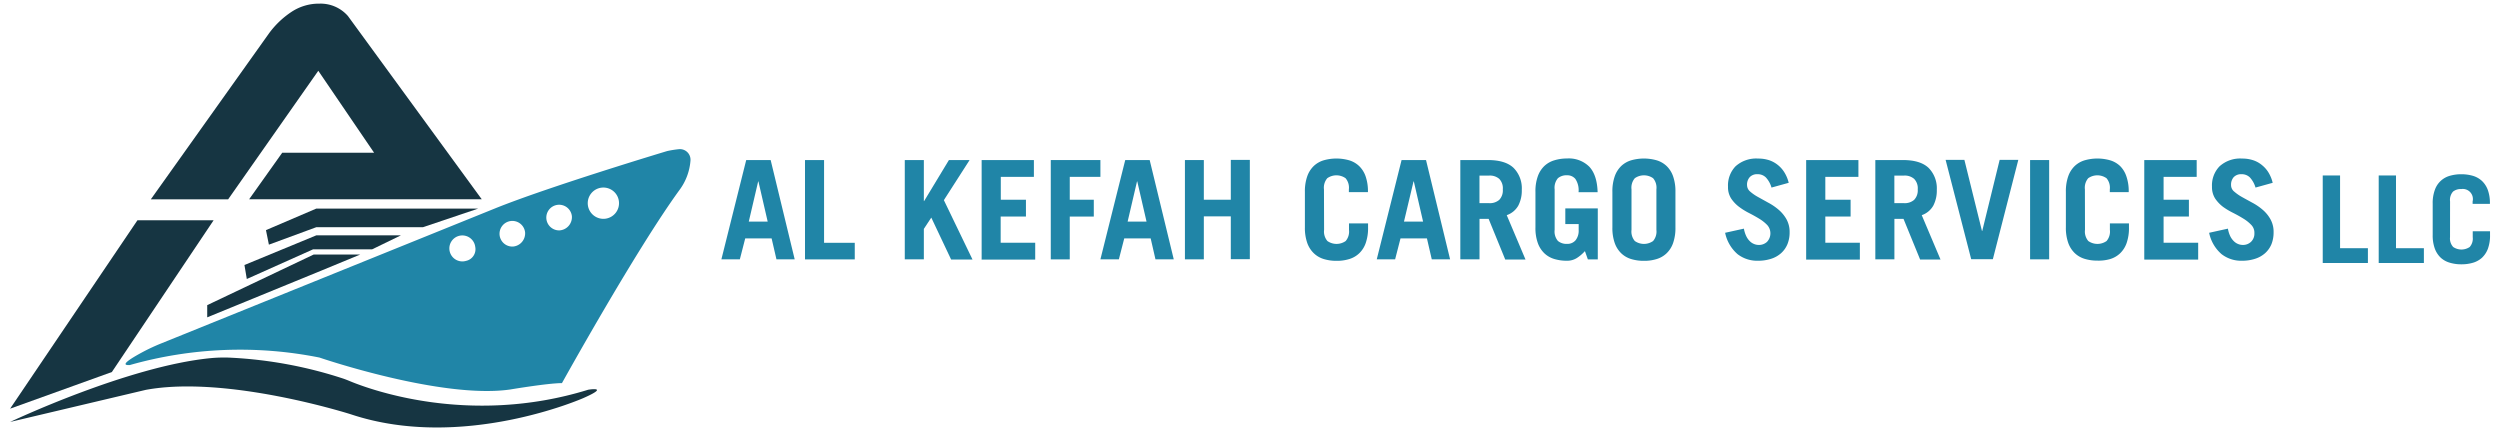 <svg id="Layer_1" data-name="Layer 1" xmlns="http://www.w3.org/2000/svg" viewBox="0 0 604.32 104.19"><defs><style>.cls-1{fill:#163542;}.cls-2{fill:#2085a7;}</style></defs><polygon class="cls-1" points="2.44 98.79 33.23 53.24 51.64 53.24 27.04 89.93 2.44 98.79"/><path class="cls-1" d="M36.46,48.18H55.15L76.94,17.11,90.43,36.92H68.22l-8,11.25h56.23L84.11,3.88a8.77,8.77,0,0,0-6.88-3,12,12,0,0,0-6.78,2A21.23,21.23,0,0,0,65,8.1Z"/><polygon class="cls-1" points="64.29 55.63 65 59.14 76.46 54.92 102.25 54.92 115.6 50.42 76.46 50.42 64.29 55.63"/><polygon class="cls-1" points="59.09 64.06 59.66 67.44 75.68 60.27 89.95 60.27 96.91 56.89 76.46 56.89 59.09 64.06"/><path class="cls-1" d="M2.44,102S30.8,88.55,50.86,86.58a34.21,34.21,0,0,1,4.64-.13,103.62,103.62,0,0,1,27.27,5c.53.17,1,.36,1.55.58,4.18,1.77,28.69,11.2,57.86,2.18,0,0,5.47-.91-1.13,2,0,0-29.24,12.94-56.23,3.94,0,0-29.95-9.56-49.62-5.9Z"/><polygon class="cls-1" points="50.09 73.76 50.09 76.71 78 65.28 87.07 61.53 75.82 61.53 50.09 73.76"/><path class="cls-2" d="M164.13,36.06a25.3,25.3,0,0,0-2.84.45s-28.53,8.57-41.75,13.92L38.75,83.1c-1.29.53-2.56,1.11-3.81,1.76-2.66,1.4-6.44,3.58-3.55,3.38a97.67,97.67,0,0,1,45.83-1.81s29.52,10.11,46.11,7.72c0,0,9.14-1.54,12.51-1.54,0,0,17.86-32.2,28.4-46.67a13.64,13.64,0,0,0,2.67-7.14A2.56,2.56,0,0,0,164.13,36.06Zm-51.47,27a3.14,3.14,0,1,1,2.22-3.38A2.88,2.88,0,0,1,112.66,63.06ZM124,59.6a3.1,3.1,0,1,1,2.93-3.45A3.2,3.2,0,0,1,124,59.6Zm11.3-3.91a3.1,3.1,0,1,1,2.94-3.45A3.21,3.21,0,0,1,135.28,55.69Zm11-2.82a3.78,3.78,0,1,1,3.31-4.19A3.78,3.78,0,0,1,146.31,52.87Z"/><path class="cls-2" d="M174.38,62.69l6-24h5.91l5.81,24h-4.41l-1.17-5.06h-6.38l-1.3,5.06ZM181,53.57h4.57l-2.24-9.72h-.06Z"/><path class="cls-2" d="M194.59,62.69v-24h4.61v20h7.42V62.7h-12Z"/><path class="cls-2" d="M218.71,62.69v-24h4.61v9.92h.06l6-9.92h5l-6.22,9.69,6.92,14.35h-5.17L225.12,52.6l-1.8,2.73v7.36Z"/><path class="cls-2" d="M237.29,62.69v-24h12.63v4.06h-8v5.53H248v4.07h-6.11v6.33h8.35v4.07h-13Z"/><path class="cls-2" d="M254,62.69v-24h12v4.06h-7.41v5.53h5.81v4.07h-5.81V62.7H254Z"/><path class="cls-2" d="M266,62.69l6-24h5.91l5.82,24h-4.42l-1.16-5.06h-6.39l-1.3,5.06Zm6.58-9.12h4.57l-2.24-9.72h-.06Z"/><path class="cls-2" d="M286.43,62.69v-24H291v9.59h6.52V38.65h4.6v24h-4.6V52.3H291V62.69Z"/><path class="cls-2" d="M320.07,55.57a3.51,3.51,0,0,0,.8,2.69,3.84,3.84,0,0,0,4.42,0,3.52,3.52,0,0,0,.8-2.69V54h4.61v1a10.9,10.9,0,0,1-.57,3.76,6.29,6.29,0,0,1-1.57,2.47,6,6,0,0,1-2.4,1.39,10,10,0,0,1-3.08.43,10.42,10.42,0,0,1-3.08-.43,6,6,0,0,1-2.4-1.39A6.44,6.44,0,0,1,316,58.73a10.9,10.9,0,0,1-.57-3.76V46.38a10.92,10.92,0,0,1,.57-3.77,6.4,6.4,0,0,1,1.57-2.48,6,6,0,0,1,2.4-1.38,11.25,11.25,0,0,1,6.16,0,6,6,0,0,1,2.4,1.38,6.33,6.33,0,0,1,1.57,2.48,10.92,10.92,0,0,1,.57,3.77v.06h-4.61v-.66a3.52,3.52,0,0,0-.8-2.7,3.84,3.84,0,0,0-4.42,0,3.53,3.53,0,0,0-.8,2.7Z"/><path class="cls-2" d="M332.8,62.69l6-24h5.91l5.82,24H346.1l-1.17-5.06h-6.39l-1.3,5.06Zm6.58-9.12H344l-2.24-9.72h-.07Z"/><path class="cls-2" d="M363.84,62.69l-4-9.79h-2.2v9.79H353v-24h6.68c2.78,0,4.84.62,6.18,1.88a7,7,0,0,1,2,5.31,7.86,7.86,0,0,1-.85,3.83,5.1,5.1,0,0,1-2.79,2.3l4.54,10.73h-4.94Zm-6.21-13.58H360a3.44,3.44,0,0,0,2.4-.79,3.27,3.27,0,0,0,.87-2.54,3.24,3.24,0,0,0-.87-2.55,3.45,3.45,0,0,0-2.4-.79h-2.37Z"/><path class="cls-2" d="M383.12,60.7a9.26,9.26,0,0,1-2,1.7,4.41,4.41,0,0,1-2.34.63,10.38,10.38,0,0,1-3.08-.43,5.93,5.93,0,0,1-2.4-1.39,6.44,6.44,0,0,1-1.57-2.47,10.69,10.69,0,0,1-.57-3.77V46.38a10.63,10.63,0,0,1,.57-3.76,6.4,6.4,0,0,1,1.57-2.48,6,6,0,0,1,2.4-1.38,10.32,10.32,0,0,1,3.08-.45,7,7,0,0,1,5.41,2c1.25,1.35,1.92,3.39,2,6.15h-4.61a4.92,4.92,0,0,0-.77-3.21,2.52,2.52,0,0,0-2-.88,3.22,3.22,0,0,0-2.21.7,3.53,3.53,0,0,0-.8,2.7v9.79a3.51,3.51,0,0,0,.8,2.69,3.22,3.22,0,0,0,2.21.7,2.56,2.56,0,0,0,2.05-.87,3.71,3.71,0,0,0,.75-2.46V54.17h-3.23v-3.8h7.85V62.7h-2.4Z"/><path class="cls-2" d="M389.76,46.38a10.92,10.92,0,0,1,.57-3.77,6.4,6.4,0,0,1,1.57-2.48,6,6,0,0,1,2.4-1.38,11.25,11.25,0,0,1,6.16,0,6,6,0,0,1,2.4,1.38,6.33,6.33,0,0,1,1.57,2.48,10.92,10.92,0,0,1,.57,3.77V55a10.9,10.9,0,0,1-.57,3.76,6.29,6.29,0,0,1-1.57,2.47,6,6,0,0,1-2.4,1.39,10,10,0,0,1-3.08.43,10.42,10.42,0,0,1-3.08-.43,6,6,0,0,1-2.4-1.39,6.44,6.44,0,0,1-1.57-2.47,10.9,10.9,0,0,1-.57-3.76Zm4.62,9.19a3.51,3.51,0,0,0,.8,2.69,3.84,3.84,0,0,0,4.42,0,3.52,3.52,0,0,0,.8-2.69v-9.8a3.51,3.51,0,0,0-.8-2.69,3.84,3.84,0,0,0-4.42,0,3.52,3.52,0,0,0-.8,2.69Z"/><path class="cls-2" d="M428.22,45.34a6,6,0,0,0-1.37-2.46,2.78,2.78,0,0,0-2-.77,2.42,2.42,0,0,0-1.88.7,2.69,2.69,0,0,0-.66,1.93,2.06,2.06,0,0,0,.77,1.58A10.61,10.61,0,0,0,425,47.64L427.45,49a13.6,13.6,0,0,1,2.47,1.68,8.53,8.53,0,0,1,1.91,2.3,6.3,6.3,0,0,1,.77,3.19,7.4,7.4,0,0,1-.52,2.84,6,6,0,0,1-1.51,2.16,6.59,6.59,0,0,1-2.42,1.38,10.21,10.21,0,0,1-3.24.48,7.73,7.73,0,0,1-4.9-1.6,9.3,9.3,0,0,1-3-5.16l4.54-1a6.9,6.9,0,0,0,.59,1.86,4.2,4.2,0,0,0,.88,1.21,3,3,0,0,0,1.06.67,3,3,0,0,0,1.06.2,2.84,2.84,0,0,0,2-.75,3,3,0,0,0,.05-4.06,9.57,9.57,0,0,0-1.9-1.51c-.77-.47-1.59-.93-2.47-1.38A16.17,16.17,0,0,1,420.38,50a8.39,8.39,0,0,1-1.9-2,5,5,0,0,1-.77-2.87,6.65,6.65,0,0,1,1.81-4.92A7.43,7.43,0,0,1,425,38.33a8.36,8.36,0,0,1,2.78.44A6.87,6.87,0,0,1,429.9,40a7,7,0,0,1,1.55,1.86,8.54,8.54,0,0,1,.93,2.33Z"/><path class="cls-2" d="M436.6,62.69v-24h12.63v4.06h-8v5.53h6.11v4.07h-6.11v6.33h8.35v4.07h-13Z"/><path class="cls-2" d="M464.13,62.69l-4-9.79h-2.2v9.79h-4.61v-24H460c2.78,0,4.84.62,6.18,1.88a7,7,0,0,1,2,5.31,7.86,7.86,0,0,1-.85,3.83,5.1,5.1,0,0,1-2.79,2.3l4.54,10.73h-4.94Zm-6.21-13.58h2.37a3.44,3.44,0,0,0,2.4-.79,3.27,3.27,0,0,0,.88-2.54,3.24,3.24,0,0,0-.88-2.55,3.45,3.45,0,0,0-2.4-.79h-2.37Z"/><path class="cls-2" d="M470.31,38.65h4.54l4.25,17.19h.06l4.21-17.19h4.51l-6.15,24h-5.24Z"/><path class="cls-2" d="M490.73,62.69v-24h4.61v24Z"/><path class="cls-2" d="M504,55.57a3.51,3.51,0,0,0,.8,2.69,3.84,3.84,0,0,0,4.42,0,3.52,3.52,0,0,0,.8-2.69V54h4.61v1a10.9,10.9,0,0,1-.57,3.76,6.29,6.29,0,0,1-1.57,2.47,6,6,0,0,1-2.4,1.39A10,10,0,0,1,507,63a10.42,10.42,0,0,1-3.08-.43,6,6,0,0,1-2.4-1.39,6.44,6.44,0,0,1-1.57-2.47,10.9,10.9,0,0,1-.57-3.76V46.38a10.92,10.92,0,0,1,.57-3.77,6.4,6.4,0,0,1,1.57-2.48,6,6,0,0,1,2.4-1.38,11.25,11.25,0,0,1,6.16,0,6,6,0,0,1,2.4,1.38A6.33,6.33,0,0,1,514,42.61a10.92,10.92,0,0,1,.57,3.77v.06H510v-.66a3.52,3.52,0,0,0-.8-2.7,3.84,3.84,0,0,0-4.42,0,3.53,3.53,0,0,0-.8,2.7Z"/><path class="cls-2" d="M518.33,62.69v-24H531v4.06h-8v5.53h6.12v4.07h-6.12v6.33h8.36v4.07h-13Z"/><path class="cls-2" d="M545.22,45.34a6.1,6.1,0,0,0-1.37-2.46,2.78,2.78,0,0,0-2-.77,2.45,2.45,0,0,0-1.89.7,2.73,2.73,0,0,0-.65,1.93,2,2,0,0,0,.77,1.58,10.87,10.87,0,0,0,1.9,1.32c.76.43,1.58.87,2.47,1.36a13.6,13.6,0,0,1,2.47,1.68,8.32,8.32,0,0,1,1.9,2.3,6.2,6.2,0,0,1,.77,3.19,7.6,7.6,0,0,1-.51,2.84,6,6,0,0,1-1.51,2.16,6.63,6.63,0,0,1-2.43,1.38,10.11,10.11,0,0,1-3.23.48,7.71,7.71,0,0,1-4.9-1.6,9.25,9.25,0,0,1-3-5.16l4.54-1a6.91,6.91,0,0,0,.58,1.86,4.42,4.42,0,0,0,.89,1.21,3.11,3.11,0,0,0,2.11.87,2.83,2.83,0,0,0,2-.75,2.73,2.73,0,0,0,.82-2.11,2.7,2.7,0,0,0-.77-2,9.29,9.29,0,0,0-1.9-1.51c-.76-.47-1.58-.93-2.47-1.38A17.21,17.21,0,0,1,537.37,50a8.59,8.59,0,0,1-1.9-2,5.12,5.12,0,0,1-.77-2.87,6.62,6.62,0,0,1,1.82-4.92A7.43,7.43,0,0,1,542,38.33a8.34,8.34,0,0,1,2.77.44A6.65,6.65,0,0,1,546.89,40a6.81,6.81,0,0,1,1.56,1.86,8.52,8.52,0,0,1,.92,2.33Z"/><path class="cls-2" d="M561.47,63.6V42.41h4.19V60h6.73v3.58H561.47Z"/><path class="cls-2" d="M575,63.6V42.41h4.18V60h6.74v3.58H575Z"/><path class="cls-2" d="M592.24,57.32A3.06,3.06,0,0,0,593,59.7a3.55,3.55,0,0,0,4,0,3.06,3.06,0,0,0,.73-2.38V55.91h4.18v.88a9.23,9.23,0,0,1-.51,3.32,5.79,5.79,0,0,1-1.43,2.19,5.61,5.61,0,0,1-2.18,1.21,9.55,9.55,0,0,1-2.79.38,9.41,9.41,0,0,1-2.79-.38A5.47,5.47,0,0,1,590,62.3a5.72,5.72,0,0,1-1.43-2.19,9.22,9.22,0,0,1-.52-3.32V49.22a9.16,9.16,0,0,1,.52-3.31,5.36,5.36,0,0,1,3.61-3.41,9.75,9.75,0,0,1,2.79-.38,9.85,9.85,0,0,1,2.79.38,5.56,5.56,0,0,1,2.18,1.22,5.72,5.72,0,0,1,1.43,2.19,9.18,9.18,0,0,1,.51,3.31v.06H597.7V48.7a2.44,2.44,0,0,0-2.73-3,3,3,0,0,0-2,.61,3,3,0,0,0-.72,2.38Z"/></svg>